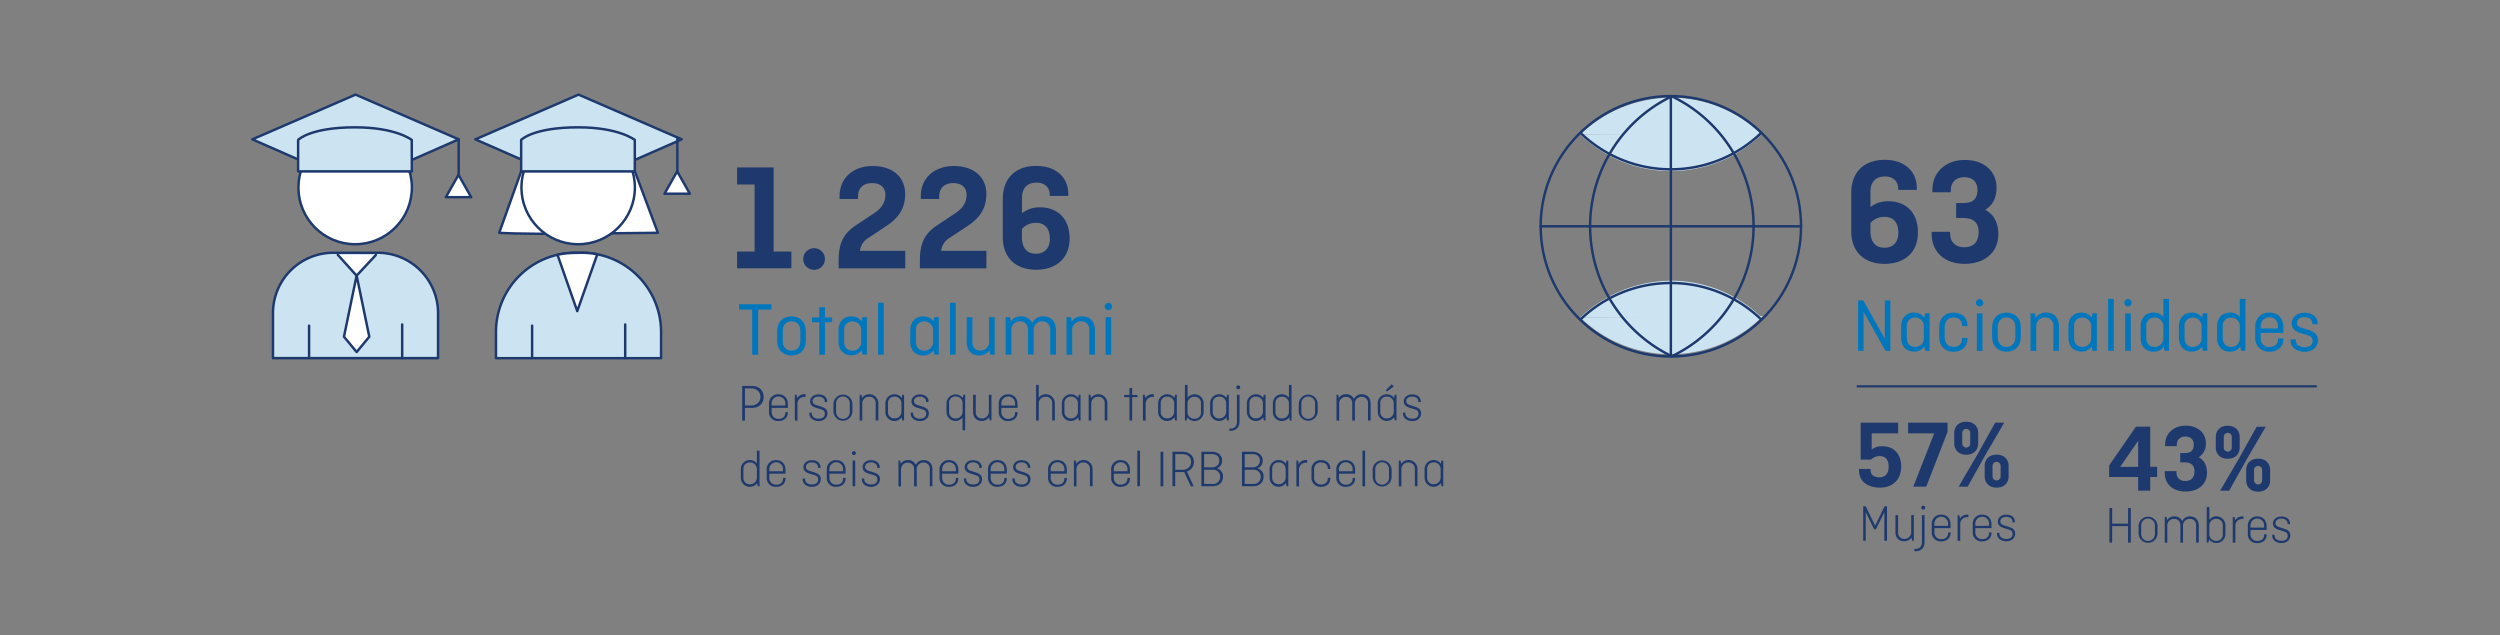 <svg xmlns="http://www.w3.org/2000/svg" viewBox="0 0 1140 289.75"><rect x="0" y="0" width="1140" height="289.75" fill="#808080" stroke="none"/><defs><style>.cls-1{fill:#1d396d;}.cls-2,.cls-5{fill:#cce4f2;}.cls-3{fill:#0076bd;}.cls-4{fill:#fff;}.cls-4,.cls-5,.cls-6,.cls-7{stroke:#1d396d;}.cls-4,.cls-5,.cls-6{stroke-linecap:round;stroke-linejoin:round;stroke-width:1.13px;}.cls-6,.cls-7{fill:none;}.cls-7{stroke-miterlimit:10;}</style></defs><title>Mesa de trabajo 60 copia 6</title><g id="Facts_Figures-2" data-name="Facts&amp;Figures"><path class="cls-1" d="M865.57,197.59H853.49V205a7.44,7.44,0,0,1,4.88-1.51c5.11,0,8.57,3.42,8.57,9.19,0,6.08-3.91,9.68-9.68,9.68s-9.55-3-9.55-7.81v-.71H853v.67c0,1.87,1.42,3.15,4,3.15,2.75,0,4.22-1.82,4.22-4.84,0-2.8-1.15-4.84-4-4.84a5.45,5.45,0,0,0-4,1.6h-4.75V192.75h17.09Z"/><path class="cls-1" d="M870.09,192.75h18v4.17l-9.72,25h-5.91L882,197.59h-11.9Z"/><path class="cls-1" d="M902.06,202.16c0,3-2,5.2-5.46,5.2s-5.46-2.22-5.46-5.2V197.5c0-3,2-5.2,5.46-5.2s5.46,2.22,5.46,5.2Zm7.73-9.41h4.13l-8.53,14.61-8.13,14.56h-4.13l8.57-14.65Zm-15,9.32a1.83,1.83,0,1,0,3.64,0v-4.48a1.83,1.83,0,1,0-3.64,0Zm21.14,15.1c0,3-2,5.19-5.46,5.19s-5.46-2.22-5.46-5.19v-4.66c0-3,2-5.19,5.46-5.19s5.46,2.22,5.46,5.19Zm-7.33-.09a1.85,1.85,0,1,0,3.69,0V212.6a1.85,1.85,0,1,0-3.69,0Z"/><path class="cls-1" d="M850.77,233.51v13.1h-1.15V230.85h1.13l4.32,8.86,4.3-8.86h1.1v15.77h-1.2v-13.1l-3.86,7.87h-.77Z"/><path class="cls-1" d="M864.33,234.91h1.2v7.83a2.76,2.76,0,0,0,2.86,3,3.06,3.06,0,0,0,3.12-3.29v-7.58h1.2v11.71h-.79l-.29-1.46a3.85,3.85,0,0,1-3.31,1.7c-2.45,0-4-1.61-4-4.22Z"/><path class="cls-1" d="M873.52,250.29c1.94,0,2.88-1.2,2.88-3.07V234.91h1.2v12.22c0,2.74-1.66,4.22-4.08,4.22h-.58v-1.06ZM877,230.61a.89.89,0,1,1-.89.89A.87.87,0,0,1,877,230.61Z"/><path class="cls-1" d="M889.46,242.78V243c0,2.4-1.73,3.86-4.25,3.86a4,4,0,0,1-4.32-4.22v-3.5a4.12,4.12,0,0,1,4.32-4.46c2.52,0,4.25,1.7,4.25,4.46v1.7h-7.37v1.9a3,3,0,0,0,3.12,3.12c2.06,0,3.12-1.22,3.12-2.76v-.31Zm-7.37-3h6.24V239a3.13,3.13,0,1,0-6.24,0Z"/><path class="cls-1" d="M892.67,246.62V234.91h.79l.29,1.56a3.79,3.79,0,0,1,3.34-1.8,3.48,3.48,0,0,1,.5,0v1.15a3.4,3.4,0,0,0-.58,0,3.1,3.1,0,0,0-3.14,3.34v7.49Z"/><path class="cls-1" d="M908.13,242.78V243c0,2.4-1.73,3.86-4.25,3.86a4,4,0,0,1-4.32-4.22v-3.5a4.12,4.12,0,0,1,4.32-4.46c2.52,0,4.25,1.7,4.25,4.46v1.7h-7.37v1.9a3,3,0,0,0,3.12,3.12c2.06,0,3.12-1.22,3.12-2.76v-.31Zm-7.37-3H907V239a3.13,3.13,0,1,0-6.24,0Z"/><path class="cls-1" d="M911.75,243v.41c0,1.32,1.15,2.35,3.14,2.35s2.86-1,2.86-2.28c0-1.13-.53-1.68-1.73-2l-2.35-.72c-1.3-.38-2.67-1.15-2.67-2.93s1.61-3.17,3.82-3.17c2.38,0,4,1.25,4,3.36v.17h-1.13v-.26c0-1.25-1.06-2.26-2.9-2.26-1.2,0-2.66.62-2.66,2.06,0,.94.55,1.46,1.54,1.78l2.16.67c1.75.55,3.1,1.22,3.1,3.17s-1.61,3.5-4,3.5-4.3-1.32-4.3-3.5V243Z"/><path class="cls-1" d="M980.51,194.56v18.29h3.15v4.66h-3.15v6.22H975v-6.22H961.77v-5.28L974,194.56ZM975,212.85V201l-8.21,11.9Z"/><path class="cls-1" d="M994.18,206.59h2c3,0,4.17-1.33,4.17-3.82,0-2.31-1.42-3.69-3.82-3.69a3.55,3.55,0,0,0-3.91,3.73v.62H987.3v-.71c0-4.93,3.73-8.61,9.37-8.61s9.19,3.33,9.19,8a7,7,0,0,1-3.29,6.39c2.31,1.15,3.82,3.51,3.82,7.06,0,5.2-3.86,8.57-9.77,8.57s-9.5-3.42-9.5-8.61v-.67h5.33v.58c0,2.35,1.51,3.91,4.08,3.91s4.17-1.6,4.17-4.35-1.46-4.13-4.53-4.13h-2Z"/><path class="cls-1" d="M1021.31,204c0,3-2,5.2-5.46,5.2s-5.46-2.22-5.46-5.2v-4.66c0-3,2-5.19,5.46-5.19s5.46,2.22,5.46,5.19Zm7.73-9.41h4.13l-8.53,14.61-8.13,14.56h-4.13l8.57-14.65Zm-15,9.32a1.83,1.83,0,1,0,3.64,0V199.4a1.83,1.83,0,1,0-3.64,0Zm21.14,15.1c0,3-2,5.19-5.46,5.19s-5.46-2.22-5.46-5.19v-4.66c0-3,2-5.19,5.46-5.19s5.46,2.22,5.46,5.19Zm-7.33-.09a1.85,1.85,0,1,0,3.69,0v-4.48a1.85,1.85,0,1,0-3.69,0Z"/><path class="cls-1" d="M971.64,247.43h-1.25v-7.51h-7.25v7.51H961.9V231.66h1.25v7.13h7.25v-7.13h1.25Z"/><path class="cls-1" d="M983.83,243.2a4.32,4.32,0,1,1-8.64,0v-3.26a4.32,4.32,0,1,1,8.64,0Zm-7.44.1a3.13,3.13,0,1,0,6.24,0v-3.46a3.13,3.13,0,1,0-6.24,0Z"/><path class="cls-1" d="M987.12,247.43V235.72h.79l.26,1.49a3.78,3.78,0,0,1,3.29-1.73,3.69,3.69,0,0,1,3.62,2.18,3.8,3.8,0,0,1,3.55-2.18c2.47,0,4,1.61,4,4.22v7.73h-1.2V239.6a2.78,2.78,0,0,0-2.9-3,3,3,0,0,0-3.07,3.17v7.7h-1.2V239.6a2.78,2.78,0,0,0-2.9-3,3,3,0,0,0-3.07,3.17v7.7Z"/><path class="cls-1" d="M1007.06,247.43h-.79V231.18h1.2V237a4.1,4.1,0,0,1,7.32,2.66v3.74a4.11,4.11,0,0,1-7.44,2.52Zm6.53-3.89V239.6a2.81,2.81,0,0,0-3-3,3.06,3.06,0,0,0-3.14,3.29v3.46a3.06,3.06,0,0,0,3.14,3.29A2.81,2.81,0,0,0,1013.59,243.54Z"/><path class="cls-1" d="M1018.13,247.43V235.72h.79l.29,1.56a3.78,3.78,0,0,1,3.34-1.8,3.55,3.55,0,0,1,.5,0v1.15a3.45,3.45,0,0,0-.58,0,3.1,3.1,0,0,0-3.14,3.34v7.49Z"/><path class="cls-1" d="M1033.58,243.59v.22c0,2.4-1.73,3.86-4.25,3.86a4,4,0,0,1-4.32-4.22v-3.5a4.12,4.12,0,0,1,4.32-4.46c2.52,0,4.25,1.7,4.25,4.46v1.7h-7.37v1.9a3,3,0,0,0,3.12,3.12c2.06,0,3.12-1.22,3.12-2.76v-.31Zm-7.37-3h6.24v-.74a3.13,3.13,0,1,0-6.24,0Z"/><path class="cls-1" d="M1037.21,243.85v.41c0,1.32,1.15,2.35,3.14,2.35s2.86-1,2.86-2.28c0-1.13-.53-1.68-1.73-2l-2.35-.72c-1.3-.38-2.67-1.15-2.67-2.93s1.61-3.17,3.82-3.17c2.38,0,4,1.25,4,3.36V239h-1.13v-.26c0-1.25-1.06-2.26-2.9-2.26-1.2,0-2.66.62-2.66,2.06,0,.94.55,1.46,1.54,1.78l2.16.67c1.75.55,3.1,1.22,3.1,3.17s-1.61,3.5-4,3.5-4.3-1.32-4.3-3.5v-.31Z"/></g><g id="Facts_Figures_Tot" data-name="Facts &amp; Figures_Tot"><path class="cls-2" d="M803.89,144.11a59.37,59.37,0,0,1-83.29.66"/><path class="cls-2" d="M803.1,144.61A59.17,59.17,0,0,0,761.91,128a60.86,60.86,0,0,0-41.31,16.77"/><path class="cls-2" d="M803.89,60.63a59.37,59.37,0,0,1-83.29.66"/><path class="cls-2" d="M803.1,61.14a59.17,59.17,0,0,0-41.19-16.62,60.86,60.86,0,0,0-41.31,16.77"/><path class="cls-1" d="M336.1,76.35h16.66v38.36h8.12v7.63H336.1v-7.63h8V84.13h-8Z"/><path class="cls-1" d="M371,113.18a4.94,4.94,0,1,1,0,9.87,4.94,4.94,0,0,1,0-9.87Z"/><path class="cls-1" d="M382.44,118.92c0-6.37,1.12-11.76,7.84-16.17l8.12-5.39c2.94-1.89,5.32-4.48,5.32-8.47,0-3.22-2-5.39-6.09-5.39s-6.37,2.38-6.37,6v1.26h-8.4v-1.4c0-8,6-13.65,15.05-13.65s14.84,4.9,14.84,12.81c0,6.58-3.08,10.92-8.61,14.56L396,108.49a7.89,7.89,0,0,0-3.85,5.88h20.65v8H382.44Z"/><path class="cls-1" d="M419.47,118.92c0-6.37,1.12-11.76,7.84-16.17l8.12-5.39c2.94-1.89,5.32-4.48,5.32-8.47,0-3.22-2-5.39-6.09-5.39s-6.37,2.38-6.37,6v1.26h-8.4v-1.4c0-8,6-13.65,15.05-13.65s14.84,4.9,14.84,12.81c0,6.58-3.08,10.92-8.61,14.56L433,108.49a7.89,7.89,0,0,0-3.85,5.88h20.65v8H419.47Z"/><path class="cls-1" d="M472.46,123c-9,0-15.19-5.25-15.19-14.84V90.78c0-9.31,5.6-15.12,15.26-15.12,8.82,0,14.63,5,14.63,13v.7h-8.47v-.56c0-3.22-2.24-5.53-6-5.53-4.27,0-6.65,2.52-6.65,6.79v7.14a13.07,13.07,0,0,1,8.12-2.66c8.33,0,13.58,5.39,13.58,14.14C487.72,117.94,481.49,123,472.46,123ZM466,104.43v3.71c0,5,2.38,7.56,6.37,7.56s6.37-2.59,6.37-6.79-1.89-7.28-6.23-7.28A8.27,8.27,0,0,0,466,104.43Z"/><path class="cls-3" d="M337,138.75h14.77v2.42h-6.06v20.58H343V141.17H337Z"/><path class="cls-3" d="M367.45,155.45c0,4.1-2.66,6.65-6.55,6.65s-6.51-2.56-6.51-6.65v-4.52c0-4.1,2.63-6.65,6.51-6.65s6.55,2.56,6.55,6.65Zm-10.5.21c0,2.42,1.44,4.24,4,4.24s4-1.82,4-4.24v-4.9c0-2.42-1.44-4.24-4-4.24s-4,1.82-4,4.24Z"/><path class="cls-3" d="M370.28,144.74h3.29v-4.66h2.59v4.66h3.29v2.17h-3.29v14.84h-2.59V146.91h-3.29Z"/><path class="cls-3" d="M382.35,150.62c0-3.85,2.21-6.34,5.92-6.34a5.5,5.5,0,0,1,4.66,2.31l.38-2h2v17.12h-2l-.38-2a5.55,5.55,0,0,1-4.66,2.31c-3.71,0-5.92-2.49-5.92-6.34Zm10.36,5v-4.83a3.93,3.93,0,0,0-4-4.24,3.63,3.63,0,0,0-3.78,4v5.36c0,2.24,1.29,4,3.78,4A3.9,3.9,0,0,0,392.71,155.62Z"/><path class="cls-3" d="M403,138.05v23.7h-2.59v-23.7Z"/><path class="cls-3" d="M415.11,150.62c0-3.85,2.21-6.34,5.92-6.34a5.5,5.5,0,0,1,4.66,2.31l.38-2h2v17.12h-2l-.38-2A5.55,5.55,0,0,1,421,162.1c-3.71,0-5.92-2.49-5.92-6.34Zm10.36,5v-4.83a3.93,3.93,0,0,0-4-4.24,3.63,3.63,0,0,0-3.78,4v5.36c0,2.24,1.29,4,3.78,4A3.9,3.9,0,0,0,425.47,155.62Z"/><path class="cls-3" d="M435.8,138.05v23.7h-2.59v-23.7Z"/><path class="cls-3" d="M440.84,144.63h2.56V156c0,2.17,1.22,3.85,3.61,3.85a3.9,3.9,0,0,0,4-4.2v-11h2.56v17.12h-2l-.38-2a5.55,5.55,0,0,1-4.66,2.31c-3.64,0-5.71-2.42-5.71-6.13Z"/><path class="cls-3" d="M458.58,161.75V144.63h2l.35,2a5.37,5.37,0,0,1,4.62-2.38,5.24,5.24,0,0,1,5.15,3.08,5.33,5.33,0,0,1,5-3.08c3.67,0,5.81,2.45,5.81,6.27v11.2h-2.59V150.51c0-2.21-1.26-4-3.67-4a3.85,3.85,0,0,0-3.92,4v11.17h-2.56V150.51c0-2.21-1.26-4-3.67-4a3.85,3.85,0,0,0-3.92,4.1v11.1Z"/><path class="cls-3" d="M486.34,161.75V144.63h2l.38,2a5.45,5.45,0,0,1,4.69-2.38c3.75,0,5.88,2.45,5.88,6.27v11.2H496.7V150.51a3.63,3.63,0,0,0-3.78-4,3.93,3.93,0,0,0-4,4.24v11Z"/><path class="cls-3" d="M505.45,138.12a1.66,1.66,0,1,1-1.68,1.68A1.65,1.65,0,0,1,505.45,138.12Zm1.26,6.51v17.12h-2.55V144.63Z"/><path class="cls-1" d="M338.44,176h4.49c3.07,0,5.28,1.94,5.28,5s-2.21,5-5.28,5h-3.24v5.78h-1.25Zm1.25,1.1v7.78h3.19a3.89,3.89,0,1,0,0-7.78Z"/><path class="cls-1" d="M359.23,187.91v.22c0,2.4-1.73,3.86-4.25,3.86a4,4,0,0,1-4.32-4.22v-3.5A4.12,4.12,0,0,1,355,179.8c2.52,0,4.25,1.7,4.25,4.46V186h-7.37v1.9A3,3,0,0,0,355,191c2.06,0,3.12-1.22,3.12-2.76v-.31Zm-7.37-3h6.24v-.74a3.13,3.13,0,1,0-6.24,0Z"/><path class="cls-1" d="M362.44,191.75V180h.79l.29,1.56a3.78,3.78,0,0,1,3.34-1.8,3.55,3.55,0,0,1,.5,0V181a3.45,3.45,0,0,0-.58,0,3.1,3.1,0,0,0-3.14,3.34v7.49Z"/><path class="cls-1" d="M370.14,188.17v.41c0,1.32,1.15,2.35,3.14,2.35s2.86-1,2.86-2.28c0-1.13-.53-1.68-1.73-2l-2.35-.72c-1.3-.38-2.67-1.15-2.67-2.93s1.61-3.17,3.82-3.17c2.38,0,4,1.25,4,3.36v.17h-1.13v-.26c0-1.25-1.06-2.26-2.9-2.26-1.2,0-2.66.62-2.66,2.06,0,.94.55,1.46,1.54,1.78l2.16.67c1.75.55,3.1,1.22,3.1,3.17s-1.61,3.5-4,3.5-4.3-1.32-4.3-3.5v-.31Z"/><path class="cls-1" d="M388.7,187.53a4.32,4.32,0,1,1-8.64,0v-3.26a4.32,4.32,0,1,1,8.64,0Zm-7.44.1a3.13,3.13,0,1,0,6.24,0v-3.46a3.13,3.13,0,1,0-6.24,0Z"/><path class="cls-1" d="M392,191.75V180h.79l.29,1.49a4.1,4.1,0,0,1,7.44,2.5v7.73h-1.2v-7.82a2.81,2.81,0,0,0-3-3,3.06,3.06,0,0,0-3.14,3.29v7.58Z"/><path class="cls-1" d="M403.74,184a4.12,4.12,0,0,1,7.44-2.54l.29-1.44h.79v11.71h-.79l-.29-1.46a4.11,4.11,0,0,1-7.44-2.52Zm7.32,3.6v-3.46a3.06,3.06,0,0,0-3.14-3.29,2.81,2.81,0,0,0-3,3v3.94a2.81,2.81,0,0,0,3,3A3.06,3.06,0,0,0,411.06,187.62Z"/><path class="cls-1" d="M416.37,188.17v.41c0,1.32,1.15,2.35,3.14,2.35s2.86-1,2.86-2.28c0-1.13-.53-1.68-1.73-2l-2.35-.72c-1.3-.38-2.67-1.15-2.67-2.93s1.61-3.17,3.82-3.17c2.38,0,4,1.25,4,3.36v.17h-1.13v-.26c0-1.25-1.06-2.26-2.9-2.26-1.2,0-2.66.62-2.66,2.06,0,.94.55,1.46,1.54,1.78l2.16.67c1.75.55,3.1,1.22,3.1,3.17s-1.61,3.5-4,3.5-4.3-1.32-4.3-3.5v-.31Z"/><path class="cls-1" d="M439.33,180h.79v16.2h-1.2v-5.81a4.1,4.1,0,0,1-7.32-2.66V184A4.11,4.11,0,0,1,439,181.5Zm-6.53,3.89v3.94a2.81,2.81,0,0,0,3,3,3.06,3.06,0,0,0,3.14-3.29v-3.46a3.06,3.06,0,0,0-3.14-3.29A2.81,2.81,0,0,0,432.81,183.93Z"/><path class="cls-1" d="M443.73,180h1.2v7.82a2.76,2.76,0,0,0,2.86,3,3.06,3.06,0,0,0,3.12-3.29V180h1.2v11.71h-.79l-.29-1.46a3.85,3.85,0,0,1-3.31,1.7c-2.45,0-4-1.61-4-4.22Z"/><path class="cls-1" d="M464,187.91v.22c0,2.4-1.73,3.86-4.25,3.86a4,4,0,0,1-4.32-4.22v-3.5a4.12,4.12,0,0,1,4.32-4.46c2.52,0,4.25,1.7,4.25,4.46V186h-7.37v1.9a3,3,0,0,0,3.12,3.12c2.06,0,3.12-1.22,3.12-2.76v-.31Zm-7.37-3h6.24v-.74a3.13,3.13,0,1,0-6.24,0Z"/><path class="cls-1" d="M472.45,191.75V175.5h1.2v5.83A4.12,4.12,0,0,1,481,184v7.73h-1.2v-7.82a2.81,2.81,0,0,0-3-3,3.06,3.06,0,0,0-3.14,3.29v7.58Z"/><path class="cls-1" d="M484.21,184a4.12,4.12,0,0,1,7.44-2.54l.29-1.44h.79v11.71h-.79l-.29-1.46a4.11,4.11,0,0,1-7.44-2.52Zm7.32,3.6v-3.46a3.06,3.06,0,0,0-3.14-3.29,2.81,2.81,0,0,0-3,3v3.94a2.81,2.81,0,0,0,3,3A3.06,3.06,0,0,0,491.53,187.62Z"/><path class="cls-1" d="M496.43,191.75V180h.79l.29,1.49a4.1,4.1,0,0,1,7.44,2.5v7.73h-1.2v-7.82a2.81,2.81,0,0,0-3-3,3.06,3.06,0,0,0-3.14,3.29v7.58Z"/><path class="cls-1" d="M512.63,180.09h2.42v-3.19h1.2v3.19h2.42v1h-2.42v10.66h-1.2V181.09h-2.42Z"/><path class="cls-1" d="M521.17,191.75V180H522l.29,1.56a3.78,3.78,0,0,1,3.34-1.8,3.55,3.55,0,0,1,.5,0V181a3.45,3.45,0,0,0-.58,0,3.1,3.1,0,0,0-3.14,3.34v7.49Z"/><path class="cls-1" d="M528.11,184a4.12,4.12,0,0,1,7.44-2.54l.29-1.44h.79v11.71h-.79l-.29-1.46a4.11,4.11,0,0,1-7.44-2.52Zm7.32,3.6v-3.46a3.06,3.06,0,0,0-3.14-3.29,2.81,2.81,0,0,0-3,3v3.94a2.81,2.81,0,0,0,3,3A3.06,3.06,0,0,0,535.43,187.62Z"/><path class="cls-1" d="M541.11,191.75h-.79V175.5h1.2v5.86a4.1,4.1,0,0,1,7.32,2.66v3.74a4.11,4.11,0,0,1-7.44,2.52Zm6.53-3.89v-3.94a2.81,2.81,0,0,0-3-3,3.06,3.06,0,0,0-3.14,3.29v3.46a3.06,3.06,0,0,0,3.14,3.29A2.81,2.81,0,0,0,547.64,187.86Z"/><path class="cls-1" d="M551.82,184a4.12,4.12,0,0,1,7.44-2.54l.29-1.44h.79v11.71h-.79l-.29-1.46a4.11,4.11,0,0,1-7.44-2.52Zm7.32,3.6v-3.46a3.06,3.06,0,0,0-3.14-3.29,2.81,2.81,0,0,0-3,3v3.94a2.81,2.81,0,0,0,3,3A3.06,3.06,0,0,0,559.14,187.62Z"/><path class="cls-1" d="M561.15,195.42c1.94,0,2.88-1.2,2.88-3.07V180h1.2v12.22c0,2.74-1.66,4.22-4.08,4.22h-.58v-1.06Zm3.48-19.68a.89.89,0,1,1-.89.89A.87.87,0,0,1,564.63,175.74Z"/><path class="cls-1" d="M568.57,184a4.12,4.12,0,0,1,7.44-2.54l.29-1.44h.79v11.71h-.79l-.29-1.46a4.11,4.11,0,0,1-7.44-2.52Zm7.32,3.6v-3.46a3.06,3.06,0,0,0-3.14-3.29,2.81,2.81,0,0,0-3,3v3.94a2.81,2.81,0,0,0,3,3A3.06,3.06,0,0,0,575.89,187.62Z"/><path class="cls-1" d="M587.86,190.29a4.11,4.11,0,0,1-7.44-2.52V184a4.1,4.1,0,0,1,7.32-2.66V175.5h1.2v16.25h-.79Zm-.12-2.66v-3.46a3.06,3.06,0,0,0-3.14-3.29,2.81,2.81,0,0,0-3,3v3.94a2.81,2.81,0,0,0,3,3A3.06,3.06,0,0,0,587.74,187.62Z"/><path class="cls-1" d="M600.87,187.53a4.32,4.32,0,1,1-8.64,0v-3.26a4.32,4.32,0,1,1,8.64,0Zm-7.44.1a3.13,3.13,0,1,0,6.24,0v-3.46a3.13,3.13,0,1,0-6.24,0Z"/><path class="cls-1" d="M609.44,191.75V180h.79l.26,1.49a3.78,3.78,0,0,1,3.29-1.73,3.69,3.69,0,0,1,3.62,2.18A3.8,3.8,0,0,1,621,179.8c2.47,0,4,1.61,4,4.22v7.73h-1.2v-7.82a2.78,2.78,0,0,0-2.9-3,3,3,0,0,0-3.07,3.17v7.7h-1.2v-7.82a2.78,2.78,0,0,0-2.9-3,3,3,0,0,0-3.07,3.17v7.7Z"/><path class="cls-1" d="M628.23,184a4.12,4.12,0,0,1,7.44-2.54L636,180h.79v11.71H636l-.29-1.46a4.11,4.11,0,0,1-7.44-2.52Zm7.32,3.6v-3.46a3.06,3.06,0,0,0-3.14-3.29,2.81,2.81,0,0,0-3,3v3.94a2.81,2.81,0,0,0,3,3A3.06,3.06,0,0,0,635.55,187.62Zm-3.12-9.07-.55-.6,2.76-2.69.89,1Z"/><path class="cls-1" d="M640.85,188.17v.41c0,1.32,1.15,2.35,3.14,2.35s2.86-1,2.86-2.28c0-1.13-.53-1.68-1.73-2l-2.35-.72c-1.3-.38-2.67-1.15-2.67-2.93s1.61-3.17,3.82-3.17c2.38,0,4,1.25,4,3.36v.17h-1.13v-.26c0-1.25-1.06-2.26-2.9-2.26-1.2,0-2.66.62-2.66,2.06,0,.94.55,1.46,1.54,1.78l2.16.67c1.75.55,3.1,1.22,3.1,3.17s-1.61,3.5-4,3.5-4.3-1.32-4.3-3.5v-.31Z"/><path class="cls-1" d="M345.26,220.29a4.11,4.11,0,0,1-7.44-2.52V214a4.1,4.1,0,0,1,7.32-2.66V205.5h1.2v16.25h-.79Zm-.12-2.66v-3.46a3.06,3.06,0,0,0-3.14-3.29,2.81,2.81,0,0,0-3,3v3.94a2.81,2.81,0,0,0,3,3A3.06,3.06,0,0,0,345.14,217.62Z"/><path class="cls-1" d="M358.19,217.91v.22c0,2.4-1.73,3.86-4.25,3.86a4,4,0,0,1-4.32-4.22v-3.5a4.12,4.12,0,0,1,4.32-4.46c2.52,0,4.25,1.7,4.25,4.46V216h-7.37v1.9a3,3,0,0,0,3.12,3.12c2.06,0,3.12-1.22,3.12-2.76v-.31Zm-7.37-3h6.24v-.74a3.13,3.13,0,1,0-6.24,0Z"/><path class="cls-1" d="M367.1,218.17v.41c0,1.32,1.15,2.35,3.14,2.35s2.86-1,2.86-2.28c0-1.13-.53-1.68-1.73-2l-2.35-.72c-1.3-.38-2.67-1.15-2.67-2.93s1.61-3.17,3.82-3.17c2.38,0,4,1.25,4,3.36v.17h-1.13v-.26c0-1.25-1.06-2.26-2.9-2.26-1.2,0-2.66.62-2.66,2.06,0,.94.55,1.46,1.54,1.78l2.16.67c1.75.55,3.1,1.22,3.1,3.17s-1.61,3.5-4,3.5-4.3-1.32-4.3-3.5v-.31Z"/><path class="cls-1" d="M385.58,217.91v.22c0,2.4-1.73,3.86-4.25,3.86a4,4,0,0,1-4.32-4.22v-3.5a4.12,4.12,0,0,1,4.32-4.46c2.52,0,4.25,1.7,4.25,4.46V216h-7.37v1.9a3,3,0,0,0,3.12,3.12c2.06,0,3.12-1.22,3.12-2.76v-.31Zm-7.37-3h6.24v-.74a3.13,3.13,0,1,0-6.24,0Z"/><path class="cls-1" d="M389.39,205.74a.89.89,0,1,1-.89.89A.87.87,0,0,1,389.39,205.74Zm.6,4.3v11.71h-1.2V210Z"/><path class="cls-1" d="M394.09,218.17v.41c0,1.32,1.15,2.35,3.14,2.35s2.86-1,2.86-2.28c0-1.13-.53-1.68-1.73-2l-2.35-.72c-1.3-.38-2.67-1.15-2.67-2.93s1.61-3.17,3.82-3.17c2.38,0,4,1.25,4,3.36v.17h-1.13v-.26c0-1.25-1.06-2.26-2.9-2.26-1.2,0-2.66.62-2.66,2.06,0,.94.55,1.46,1.54,1.78l2.16.67c1.75.55,3.1,1.22,3.1,3.17s-1.61,3.5-4,3.5-4.3-1.32-4.3-3.5v-.31Z"/><path class="cls-1" d="M409.69,221.75V210h.79l.26,1.49A3.78,3.78,0,0,1,414,209.8a3.69,3.69,0,0,1,3.62,2.18,3.8,3.8,0,0,1,3.55-2.18c2.47,0,4,1.61,4,4.22v7.73H424v-7.82a2.78,2.78,0,0,0-2.9-3,3,3,0,0,0-3.07,3.17v7.7h-1.2v-7.82a2.78,2.78,0,0,0-2.9-3,3,3,0,0,0-3.07,3.17v7.7Z"/><path class="cls-1" d="M437,217.91v.22c0,2.4-1.73,3.86-4.25,3.86a4,4,0,0,1-4.32-4.22v-3.5a4.12,4.12,0,0,1,4.32-4.46c2.52,0,4.25,1.7,4.25,4.46V216h-7.37v1.9a3,3,0,0,0,3.12,3.12c2.06,0,3.12-1.22,3.12-2.76v-.31Zm-7.37-3h6.24v-.74a3.13,3.13,0,1,0-6.24,0Z"/><path class="cls-1" d="M440.63,218.17v.41c0,1.32,1.15,2.35,3.14,2.35s2.86-1,2.86-2.28c0-1.13-.53-1.68-1.73-2l-2.35-.72c-1.3-.38-2.67-1.15-2.67-2.93s1.61-3.17,3.82-3.17c2.38,0,4,1.25,4,3.36v.17h-1.13v-.26c0-1.25-1.06-2.26-2.9-2.26-1.2,0-2.66.62-2.66,2.06,0,.94.55,1.46,1.54,1.78l2.16.67c1.75.55,3.1,1.22,3.1,3.17s-1.61,3.5-4,3.5-4.3-1.32-4.3-3.5v-.31Z"/><path class="cls-1" d="M459.11,217.91v.22c0,2.4-1.73,3.86-4.25,3.86a4,4,0,0,1-4.32-4.22v-3.5a4.12,4.12,0,0,1,4.32-4.46c2.52,0,4.25,1.7,4.25,4.46V216h-7.37v1.9a3,3,0,0,0,3.12,3.12c2.06,0,3.12-1.22,3.12-2.76v-.31Zm-7.37-3H458v-.74a3.13,3.13,0,1,0-6.24,0Z"/><path class="cls-1" d="M462.73,218.17v.41c0,1.32,1.15,2.35,3.14,2.35s2.86-1,2.86-2.28c0-1.13-.53-1.68-1.73-2l-2.35-.72c-1.3-.38-2.67-1.15-2.67-2.93s1.61-3.17,3.82-3.17c2.38,0,4,1.25,4,3.36v.17h-1.13v-.26c0-1.25-1.06-2.26-2.9-2.26-1.2,0-2.66.62-2.66,2.06,0,.94.55,1.46,1.54,1.78l2.16.67c1.75.55,3.1,1.22,3.1,3.17s-1.61,3.5-4,3.5-4.3-1.32-4.3-3.5v-.31Z"/><path class="cls-1" d="M486.49,217.91v.22c0,2.4-1.73,3.86-4.25,3.86a4,4,0,0,1-4.32-4.22v-3.5a4.12,4.12,0,0,1,4.32-4.46c2.52,0,4.25,1.7,4.25,4.46V216h-7.37v1.9a3,3,0,0,0,3.12,3.12c2.06,0,3.12-1.22,3.12-2.76v-.31Zm-7.37-3h6.24v-.74a3.13,3.13,0,1,0-6.24,0Z"/><path class="cls-1" d="M489.71,221.75V210h.79l.29,1.49a4.1,4.1,0,0,1,7.44,2.5v7.73H497v-7.82a2.81,2.81,0,0,0-3-3,3.06,3.06,0,0,0-3.14,3.29v7.58Z"/><path class="cls-1" d="M515.27,217.91v.22c0,2.4-1.73,3.86-4.25,3.86a4,4,0,0,1-4.32-4.22v-3.5A4.12,4.12,0,0,1,511,209.8c2.52,0,4.25,1.7,4.25,4.46V216H507.9v1.9A3,3,0,0,0,511,221c2.06,0,3.12-1.22,3.12-2.76v-.31Zm-7.37-3h6.24v-.74a3.13,3.13,0,1,0-6.24,0Z"/><path class="cls-1" d="M519.83,205.5v16.25h-1.2V205.5Z"/><path class="cls-1" d="M530.46,221.75h-1.25V206h1.25Z"/><path class="cls-1" d="M543,221.75l-3-6.48c-.29,0-.58,0-.86,0h-3.24v6.43h-1.25V206h4.49c3.07,0,5.28,1.8,5.28,4.61a4.48,4.48,0,0,1-3.17,4.39l3.07,6.77Zm-7.06-14.67v7.15h3.19c2.47,0,4-1.46,4-3.65s-1.56-3.5-4-3.5Z"/><path class="cls-1" d="M547.83,206h4.73c2.74,0,4.73,1.58,4.73,4a3.62,3.62,0,0,1-2.42,3.58v0a3.67,3.67,0,0,1,2.81,3.84c0,2.59-2,4.3-4.68,4.3h-5.16Zm1.25,1.1v6h3.55c2.06,0,3.36-1.18,3.36-3.1s-1.34-2.93-3.48-2.93Zm0,7.1v6.46h3.86a3.11,3.11,0,0,0,3.43-3.19,3.06,3.06,0,0,0-3.31-3.26Z"/><path class="cls-1" d="M566.34,206h4.73c2.74,0,4.73,1.58,4.73,4a3.62,3.62,0,0,1-2.42,3.58v0a3.67,3.67,0,0,1,2.81,3.84c0,2.59-2,4.3-4.68,4.3h-5.16Zm1.25,1.1v6h3.55c2.06,0,3.36-1.18,3.36-3.1s-1.34-2.93-3.48-2.93Zm0,7.1v6.46h3.86a3.11,3.11,0,0,0,3.43-3.19,3.06,3.06,0,0,0-3.31-3.26Z"/><path class="cls-1" d="M578.94,214a4.12,4.12,0,0,1,7.44-2.54l.29-1.44h.79v11.71h-.79l-.29-1.46a4.11,4.11,0,0,1-7.44-2.52Zm7.32,3.6v-3.46a3.06,3.06,0,0,0-3.14-3.29,2.81,2.81,0,0,0-3,3v3.94a2.81,2.81,0,0,0,3,3A3.06,3.06,0,0,0,586.26,217.62Z"/><path class="cls-1" d="M591.15,221.75V210h.79l.29,1.56a3.78,3.78,0,0,1,3.34-1.8,3.55,3.55,0,0,1,.5,0V211a3.45,3.45,0,0,0-.58,0,3.1,3.1,0,0,0-3.14,3.34v7.49Z"/><path class="cls-1" d="M606.63,217.89v.24c0,2.4-1.73,3.86-4.27,3.86a4.12,4.12,0,0,1-4.32-4.46v-3.26a4.12,4.12,0,0,1,4.32-4.46c2.54,0,4.27,1.46,4.27,3.86v.19h-1.15v-.29c0-1.51-1.13-2.71-3.12-2.71a3,3,0,0,0-3.12,3.31v3.46a3,3,0,0,0,3.12,3.31c2.09,0,3.12-1.2,3.12-2.71v-.34Z"/><path class="cls-1" d="M617.94,217.91v.22c0,2.4-1.73,3.86-4.25,3.86a4,4,0,0,1-4.32-4.22v-3.5a4.12,4.12,0,0,1,4.32-4.46c2.52,0,4.25,1.7,4.25,4.46V216h-7.37v1.9a3,3,0,0,0,3.12,3.12c2.06,0,3.12-1.22,3.12-2.76v-.31Zm-7.37-3h6.24v-.74a3.13,3.13,0,1,0-6.24,0Z"/><path class="cls-1" d="M622.49,205.5v16.25h-1.2V205.5Z"/><path class="cls-1" d="M634.57,217.53a4.32,4.32,0,1,1-8.64,0v-3.26a4.32,4.32,0,1,1,8.64,0Zm-7.44.1a3.13,3.13,0,1,0,6.24,0v-3.46a3.13,3.13,0,1,0-6.24,0Z"/><path class="cls-1" d="M637.85,221.75V210h.79l.29,1.49a4.1,4.1,0,0,1,7.44,2.5v7.73h-1.2v-7.82a2.81,2.81,0,0,0-3-3,3.06,3.06,0,0,0-3.14,3.29v7.58Z"/><path class="cls-1" d="M649.61,214a4.12,4.12,0,0,1,7.44-2.54l.29-1.44h.79v11.71h-.79l-.29-1.46a4.11,4.11,0,0,1-7.44-2.52Zm7.32,3.6v-3.46a3.06,3.06,0,0,0-3.14-3.29,2.81,2.81,0,0,0-3,3v3.94a2.81,2.81,0,0,0,3,3A3.06,3.06,0,0,0,656.93,217.62Z"/><path class="cls-1" d="M859.36,120.32c-9,0-15.19-5.25-15.19-14.84V88c0-9.31,5.6-15.12,15.26-15.12,8.82,0,14.63,5,14.63,13v.7h-8.47V86c0-3.22-2.24-5.53-6-5.53-4.27,0-6.65,2.52-6.65,6.79v7.14A13.07,13.07,0,0,1,861,91.76c8.33,0,13.58,5.39,13.58,14.14C874.62,115.21,868.39,120.32,859.36,120.32Zm-6.44-18.62v3.71c0,5,2.38,7.56,6.37,7.56s6.37-2.59,6.37-6.79-1.89-7.28-6.23-7.28A8.27,8.27,0,0,0,852.92,101.7Z"/><path class="cls-1" d="M892,92.6h3.15c4.76,0,6.58-2.1,6.58-6,0-3.64-2.24-5.81-6-5.81s-6.16,2.31-6.16,5.88v1h-8.4V86.51c0-7.77,5.88-13.58,14.77-13.58s14.49,5.25,14.49,12.67c0,4.9-2,8.19-5.18,10.08,3.64,1.82,6,5.53,6,11.13,0,8.19-6.09,13.51-15.4,13.51-9.1,0-15-5.39-15-13.58v-1.05h8.4v.91c0,3.71,2.38,6.16,6.44,6.16,4.27,0,6.58-2.52,6.58-6.86s-2.31-6.51-7.14-6.51H892Z"/><path class="cls-3" d="M862,160h-2.21l-10-17.78V160h-2.49V137h2.38l9.8,17.5V137H862Z"/><path class="cls-3" d="M866.91,148.89c0-3.85,2.21-6.34,5.92-6.34a5.5,5.5,0,0,1,4.66,2.31l.38-2h2V160h-2l-.38-2a5.55,5.55,0,0,1-4.66,2.31c-3.71,0-5.92-2.49-5.92-6.34Zm10.36,5v-4.83a3.93,3.93,0,0,0-4-4.24,3.63,3.63,0,0,0-3.78,4v5.36c0,2.24,1.29,4,3.78,4A3.9,3.9,0,0,0,877.27,153.89Z"/><path class="cls-3" d="M897.19,154.1v.31c0,3.71-2.59,6-6.41,6s-6.51-2.56-6.51-6.65V149.2c0-4.1,2.63-6.65,6.51-6.65s6.41,2.28,6.41,5.92v.21H894.7v-.42c0-2-1.44-3.47-3.92-3.47s-4,1.82-4,4.24v4.9c0,2.42,1.44,4.24,4,4.24s3.92-1.51,3.92-3.54v-.52Z"/><path class="cls-3" d="M902.72,136.39a1.66,1.66,0,1,1-1.68,1.68A1.65,1.65,0,0,1,902.72,136.39ZM904,142.9V160h-2.55V142.9Z"/><path class="cls-3" d="M921.48,153.72c0,4.1-2.66,6.65-6.55,6.65s-6.51-2.56-6.51-6.65V149.2c0-4.1,2.63-6.65,6.51-6.65s6.55,2.56,6.55,6.65Zm-10.5.21c0,2.42,1.44,4.24,4,4.24s4-1.82,4-4.24V149c0-2.42-1.44-4.24-4-4.24s-4,1.82-4,4.24Z"/><path class="cls-3" d="M925.92,160V142.9h2l.38,2a5.45,5.45,0,0,1,4.69-2.38c3.75,0,5.88,2.45,5.88,6.27V160h-2.55V148.78a3.63,3.63,0,0,0-3.78-4,3.93,3.93,0,0,0-4,4.24v11Z"/><path class="cls-3" d="M943.21,148.89c0-3.85,2.21-6.34,5.92-6.34a5.5,5.5,0,0,1,4.66,2.31l.38-2h2V160h-2l-.38-2a5.55,5.55,0,0,1-4.66,2.31c-3.71,0-5.92-2.49-5.92-6.34Zm10.36,5v-4.83a3.93,3.93,0,0,0-4-4.24,3.63,3.63,0,0,0-3.78,4v5.36c0,2.24,1.29,4,3.78,4A3.9,3.9,0,0,0,953.57,153.89Z"/><path class="cls-3" d="M963.89,136.32V160H961.3v-23.7Z"/><path class="cls-3" d="M970.37,136.39a1.66,1.66,0,1,1-1.68,1.68A1.65,1.65,0,0,1,970.37,136.39Zm1.26,6.51V160h-2.55V142.9Z"/><path class="cls-3" d="M986.71,158.06a5.55,5.55,0,0,1-4.66,2.31c-3.71,0-5.92-2.49-5.92-6.34v-5.15c0-3.85,2.21-6.34,5.92-6.34a5.47,5.47,0,0,1,4.45,2.06v-8.3h2.55V160h-2Zm-.21-4.17v-4.83a3.93,3.93,0,0,0-4-4.24,3.63,3.63,0,0,0-3.78,4v5.36c0,2.24,1.29,4,3.78,4A3.9,3.9,0,0,0,986.5,153.89Z"/><path class="cls-3" d="M993.57,148.89c0-3.85,2.21-6.34,5.92-6.34a5.5,5.5,0,0,1,4.66,2.31l.38-2h2V160h-2l-.38-2a5.55,5.55,0,0,1-4.66,2.31c-3.71,0-5.92-2.49-5.92-6.34Zm10.36,5v-4.83a3.93,3.93,0,0,0-4-4.24,3.63,3.63,0,0,0-3.78,4v5.36c0,2.24,1.29,4,3.78,4A3.9,3.9,0,0,0,1003.93,153.89Z"/><path class="cls-3" d="M1021.57,158.06a5.55,5.55,0,0,1-4.66,2.31c-3.71,0-5.92-2.49-5.92-6.34v-5.15c0-3.85,2.21-6.34,5.92-6.34a5.47,5.47,0,0,1,4.45,2.06v-8.3h2.55V160h-2Zm-.21-4.17v-4.83a3.93,3.93,0,0,0-4-4.24,3.63,3.63,0,0,0-3.78,4v5.36c0,2.24,1.29,4,3.78,4A3.9,3.9,0,0,0,1021.36,153.89Z"/><path class="cls-3" d="M1041.21,154.31v.25c0,3.61-2.59,5.81-6.34,5.81s-6.51-2.45-6.51-6.37v-4.8c0-4.1,2.63-6.65,6.51-6.65s6.34,2.56,6.34,6.65v2.59h-10.33v2.45a3.79,3.79,0,0,0,4,4c2.59,0,3.92-1.58,3.92-3.57v-.38Zm-10.33-4.52h7.91V149c0-2.45-1.44-4.31-3.92-4.31s-4,1.86-4,4.31Z"/><path class="cls-3" d="M1046.91,154.73v.6c0,1.72,1.47,3,4,3s3.64-1.19,3.64-2.87c0-1.4-.67-2.1-2.28-2.59l-3.29-1c-2-.6-4-1.82-4-4.48s2.35-4.8,5.78-4.8c3.61,0,6.09,1.85,6.09,5v.28h-2.42v-.42c0-1.58-1.33-2.84-3.68-2.84-1.58,0-3.36.81-3.36,2.56,0,1.16.63,1.85,2.07,2.28l2.91.91c2.56.8,4.62,1.85,4.62,4.83s-2.38,5.22-6.09,5.22-6.41-2-6.41-5.18v-.46Z"/><path class="cls-4" d="M237.64,78.16l-10,28s7.34.65,34,.4,38.35-.4,38.35-.4l-10.48-28Z"/><path class="cls-5" d="M152,115.26h20.25a27.5,27.5,0,0,1,27.5,27.5v20.55a0,0,0,0,1,0,0H124.48a0,0,0,0,1,0,0V142.77A27.5,27.5,0,0,1,152,115.26Z"/><polygon class="cls-5" points="162.11 84.21 115.07 63.54 162.11 43.15 209.15 63.54 162.11 84.21"/><circle class="cls-4" cx="161.95" cy="85.5" r="25.87"/><path class="cls-5" d="M187.79,78.16H135.94V63.8s5.43-5.74,26-5.74c18.63,0,25.82,5.74,25.82,5.74Z"/><line class="cls-4" x1="209.15" y1="63.54" x2="209.15" y2="79.92"/><line class="cls-4" x1="183.39" y1="163.32" x2="183.39" y2="147.96"/><line class="cls-4" x1="140.94" y1="163.05" x2="140.94" y2="148.5"/><polyline class="cls-4" points="154.05 116.21 162.6 125.71 171.38 116.29"/><path class="cls-5" d="M262.31,115.26h3a36.14,36.14,0,0,1,36.14,36.14v11.92a0,0,0,0,1,0,0H226.17a0,0,0,0,1,0,0V151.41A36.14,36.14,0,0,1,262.31,115.26Z"/><path class="cls-4" d="M254.22,116.2l9,25.67,9.14-25.9a37.09,37.09,0,0,0-8.58-.68C257.18,115.29,254.22,116.2,254.22,116.2Z"/><polygon class="cls-5" points="263.8 84.21 216.76 63.54 263.8 43.15 310.84 63.54 263.8 84.21"/><circle class="cls-4" cx="263.64" cy="85.5" r="25.87"/><path class="cls-5" d="M289.48,78.16H237.64V63.8s5.43-5.74,26-5.74c18.63,0,25.82,5.74,25.82,5.74Z"/><line class="cls-4" x1="308.87" y1="62.54" x2="308.87" y2="78.92"/><line class="cls-4" x1="285.09" y1="163.32" x2="285.09" y2="147.96"/><line class="cls-4" x1="242.64" y1="163.05" x2="242.64" y2="148.5"/><polygon class="cls-4" points="203.31 89.92 209.08 79.73 214.85 89.92 203.31 89.92"/><polygon class="cls-4" points="303.01 88.33 308.79 78.14 314.56 88.33 303.01 88.33"/><polygon class="cls-4" points="156.85 153.54 162.63 160.53 168.4 153.54 162.62 125.62 156.85 153.54"/><circle class="cls-6" cx="761.91" cy="103.19" r="59.37"/><path class="cls-6" d="M803,60.7a59.37,59.37,0,0,1-81.9.26"/><path class="cls-6" d="M803.1,145.67a59.37,59.37,0,0,0-82-.37"/><path class="cls-6" d="M762.67,44.06a65.77,65.77,0,0,1,0,118.25"/><path class="cls-6" d="M761.9,44.13a65.77,65.77,0,0,0,.16,118.18"/><line class="cls-6" x1="702.54" y1="103.19" x2="821.28" y2="103.19"/><line class="cls-6" x1="761.91" y1="44.13" x2="761.91" y2="162.16"/><line class="cls-7" x1="846.67" y1="176.17" x2="1056.48" y2="176.17"/></g></svg>